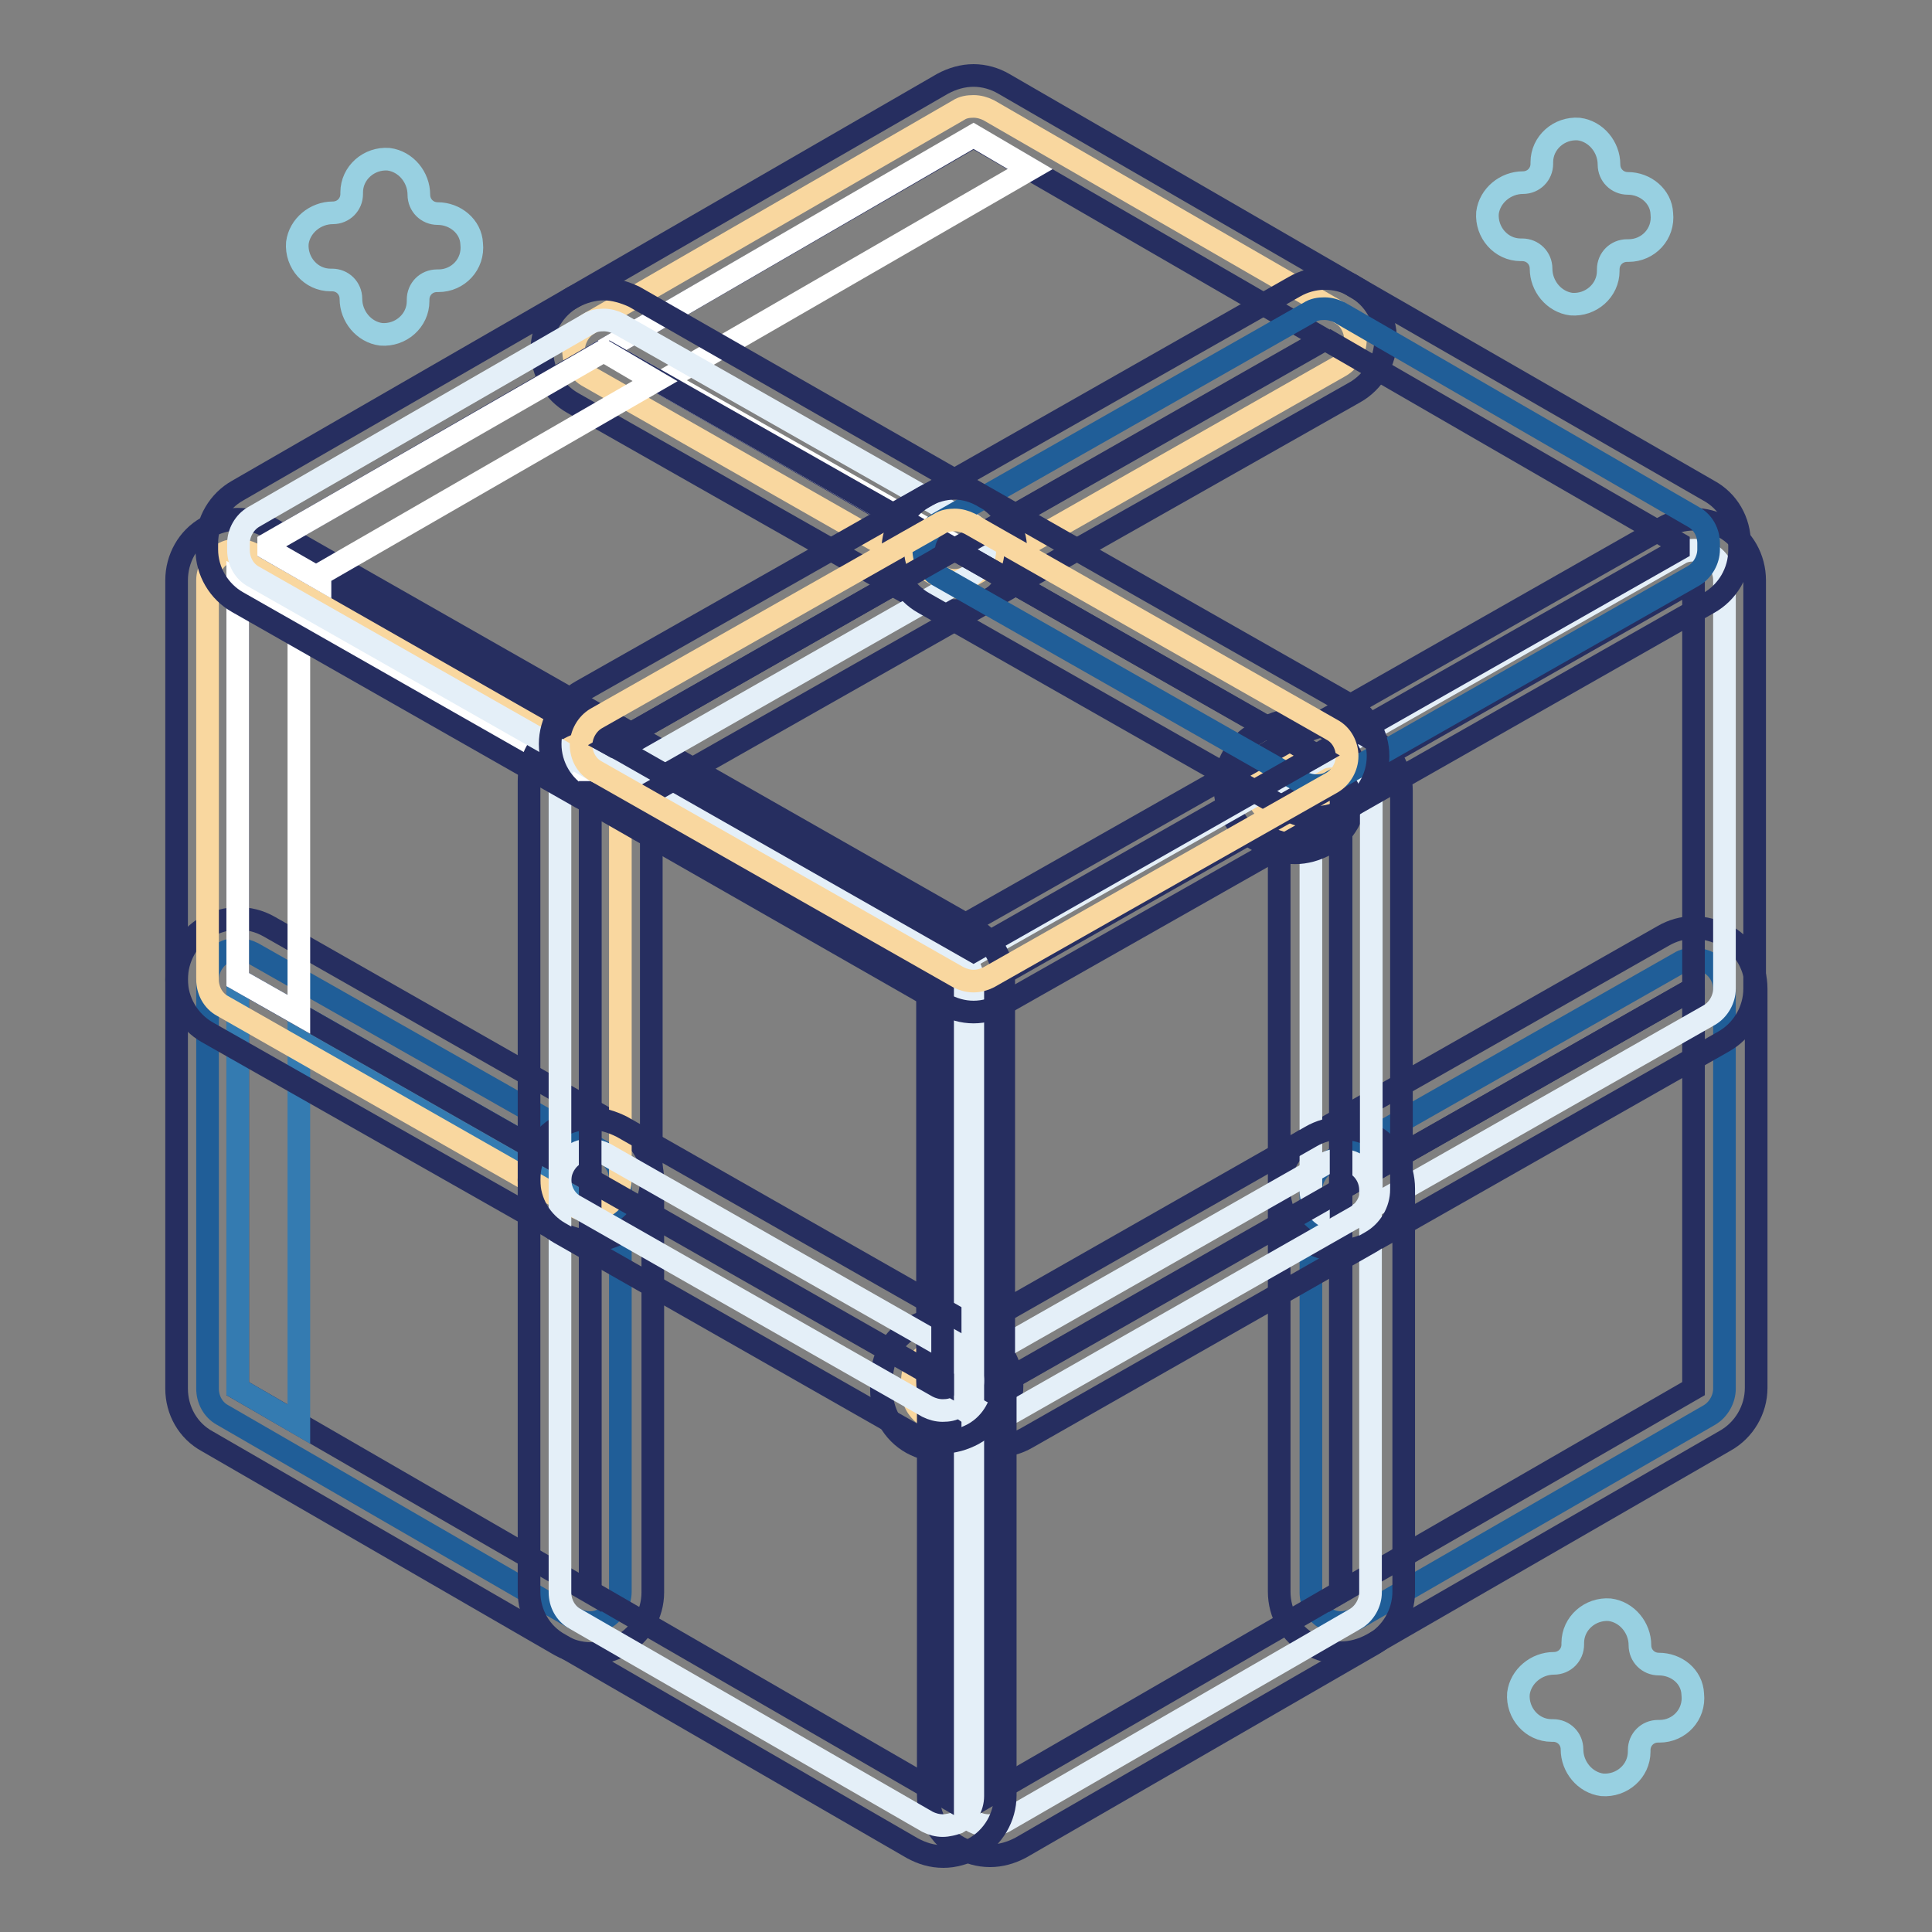 <?xml version="1.0" encoding="utf-8"?>
<!-- Svg Vector Icons : http://www.onlinewebfonts.com/icon -->
<!DOCTYPE svg PUBLIC "-//W3C//DTD SVG 1.1//EN" "http://www.w3.org/Graphics/SVG/1.1/DTD/svg11.dtd">
<svg version="1.1" xmlns="http://www.w3.org/2000/svg" xmlns:xlink="http://www.w3.org/1999/xlink" x="0px" y="0px" viewBox="0 0 256 256" enable-background="new 0 0 256 256" xml:space="preserve">
<rect x="0" y="0" width="256" height="256" fill="#808080" stroke="none"/>
<g> <path stroke-width="3" fill-opacity="0" stroke="#98d0e1"  d="M58,28.3c-1.4,0-2.5-1.1-2.5-2.5c0-2.3-1.7-4.4-4-4.7c-2.6-0.2-4.9,1.8-4.9,4.4v0.2c0,1.4-1.1,2.5-2.5,2.5 c-2.3,0-4.4,1.7-4.7,4c-0.2,2.6,1.8,4.9,4.4,4.9h0.2c1.4,0,2.5,1.1,2.5,2.5c0,2.3,1.7,4.4,4,4.7c2.6,0.2,4.9-1.8,4.9-4.4v-0.2 c0-1.4,1.1-2.5,2.5-2.5h0.2c2.6,0,4.7-2.2,4.4-4.9C62.4,30,60.3,28.3,58,28.3z M215.7,24.3c-1.4,0-2.5-1.1-2.5-2.5 c0-2.3-1.7-4.4-4-4.7c-2.6-0.2-4.9,1.8-4.9,4.4v0.2c0,1.4-1.1,2.5-2.5,2.5c-2.3,0-4.4,1.7-4.7,4c-0.2,2.6,1.8,4.9,4.4,4.9h0.2 c1.4,0,2.5,1.1,2.5,2.5c0,2.3,1.7,4.4,4,4.7c2.6,0.2,4.9-1.8,4.9-4.4v-0.2c0-1.4,1.1-2.5,2.5-2.5h0.2c2.6,0,4.7-2.2,4.4-4.9 C220.1,26,218,24.3,215.7,24.3z M219.8,220.5c-1.4,0-2.5-1.1-2.5-2.5c0-2.3-1.7-4.4-4-4.7c-2.6-0.2-4.9,1.8-4.9,4.4v0.2 c0,1.4-1.1,2.5-2.5,2.5c-2.3,0-4.4,1.7-4.7,4c-0.2,2.6,1.8,4.9,4.4,4.9h0.2c1.4,0,2.5,1.1,2.5,2.5c0,2.3,1.7,4.4,4,4.7 c2.6,0.2,4.9-1.8,4.9-4.4v-0.2c0-1.4,1.1-2.5,2.5-2.5h0.2c2.6,0,4.7-2.2,4.4-4.9C224.2,222.1,222.1,220.5,219.8,220.5z"/> <path stroke-width="3" fill-opacity="0" stroke="#205e98"  d="M177.7,215c-0.7,0-1.4-0.2-2-0.5c-1.3-0.7-2-2.1-2-3.5v-53.3c0-1.4,0.8-2.8,2-3.5l46.8-26.6 c0.6-0.4,1.3-0.5,2-0.5c0.7,0,1.4,0.2,2,0.5c1.2,0.7,2,2,2,3.5v52.9c0,1.4-0.8,2.8-2,3.5l-46.8,27C179,214.8,178.3,215,177.7,215 L177.7,215z"/> <path stroke-width="3" fill-opacity="0" stroke="#262e60"  d="M224.4,131V184l-46.8,27v-53.4L224.4,131 M224.4,122.9c-1.4,0-2.8,0.4-4,1.1l-46.8,26.6 c-2.5,1.4-4.1,4.1-4.1,7v53.3c0,2.9,1.5,5.6,4.1,7c1.3,0.7,2.6,1.1,4.1,1.1c1.4,0,2.8-0.4,4.1-1.1l46.8-27c2.5-1.4,4.1-4.1,4.1-7 V131c0-2.9-1.5-5.6-4-7C227.3,123.3,225.8,122.9,224.4,122.9z"/> <path stroke-width="3" fill-opacity="0" stroke="#e4eff8"  d="M177.7,161.7c-0.7,0-1.4-0.2-2-0.5c-1.2-0.7-2-2-2-3.5v-54.2c0-1.4,0.8-2.8,2-3.5l46.8-26.6 c0.6-0.4,1.3-0.5,2-0.5s1.4,0.2,2,0.5c1.2,0.7,2,2,2,3.5V131c0,1.4-0.8,2.8-2,3.5l-46.8,26.6C179,161.5,178.3,161.7,177.7,161.7 L177.7,161.7z"/> <path stroke-width="3" fill-opacity="0" stroke="#262e60"  d="M224.4,76.9V131l-46.8,26.6v-54.1L224.4,76.9 M224.4,68.8c-1.4,0-2.8,0.4-4,1.1l-46.8,26.6 c-2.5,1.4-4.1,4.1-4.1,7v54.1c0,2.9,1.5,5.6,4,7c1.3,0.7,2.7,1.1,4.1,1.1c1.4,0,2.8-0.4,4-1.1l46.8-26.6c2.5-1.4,4.1-4.1,4.1-7 V76.9c0-2.9-1.5-5.6-4-7C227.3,69.2,225.8,68.8,224.4,68.8z"/> <path stroke-width="3" fill-opacity="0" stroke="#f9d79f"  d="M171.6,108.9c-0.7,0-1.4-0.2-2-0.5l-1.2-0.7c-1.3-0.7-2-2.1-2-3.5s0.8-2.8,2-3.5l1.2-0.7 c0.6-0.4,1.3-0.5,2-0.5s1.4,0.2,2,0.5c1.2,0.7,2,2,2,3.5v1.4c0,1.4-0.8,2.8-2,3.5C173,108.7,172.2,108.9,171.6,108.9L171.6,108.9z" /> <path stroke-width="3" fill-opacity="0" stroke="#262e60"  d="M171.6,103.5v1.4l-1.2-0.7L171.6,103.5 M171.6,95.4c-1.4,0-2.8,0.4-4,1.1l-1.2,0.7c-2.5,1.4-4.1,4.1-4.1,7 c0,2.9,1.6,5.6,4.1,7l1.2,0.7c1.2,0.7,2.6,1.1,4,1.1c1.4,0,2.8-0.4,4.1-1.1c2.5-1.4,4-4.1,4-7v-1.4c0-2.9-1.5-5.6-4-7 C174.4,95.8,173,95.4,171.6,95.4z"/> <path stroke-width="3" fill-opacity="0" stroke="#f9d79f"  d="M124.9,188.2c-0.7,0-1.4-0.2-2-0.5c-1.2-0.7-2-2-2-3.5v-1.3c0-1.4,0.8-2.8,2-3.5c0.6-0.4,1.3-0.5,2-0.5 c0.7,0,1.4,0.2,2,0.5l1.1,0.6c1.3,0.7,2,2.1,2,3.5s-0.8,2.8-2,3.5l-1.1,0.6C126.3,188,125.6,188.2,124.9,188.2z"/> <path stroke-width="3" fill-opacity="0" stroke="#262e60"  d="M124.9,182.9l1.1,0.6l-1.1,0.6V182.9 M124.9,174.8c-1.4,0-2.8,0.4-4.1,1.1c-2.5,1.4-4,4.1-4,7v1.3 c0,2.9,1.5,5.6,4,7c1.3,0.7,2.7,1.1,4.1,1.1s2.8-0.4,4-1.1l1.1-0.6c2.5-1.4,4.1-4.1,4.1-7c0-2.9-1.6-5.6-4.1-7l-1.1-0.6 C127.7,175.1,126.3,174.8,124.9,174.8z"/> <path stroke-width="3" fill-opacity="0" stroke="#205e98"  d="M78.2,215c-0.7,0-1.4-0.2-2-0.5l-46.7-27c-1.3-0.7-2-2.1-2-3.5v-54.2c0-1.4,0.8-2.8,2-3.5 c0.6-0.4,1.3-0.5,2-0.5c0.7,0,1.4,0.2,2,0.5l46.7,26.5c1.3,0.7,2,2.1,2,3.5v54.6c0,1.4-0.8,2.8-2,3.5C79.6,214.8,78.9,215,78.2,215 z"/> <path stroke-width="3" fill-opacity="0" stroke="#262e60"  d="M31.5,129.8l46.7,26.6v54.6l-46.7-27V129.8 M31.5,121.7c-1.4,0-2.8,0.4-4.1,1.1c-2.5,1.4-4,4.1-4,7V184 c0,2.9,1.5,5.6,4.1,7l46.7,27c1.3,0.7,2.6,1.1,4.1,1.1c1.4,0,2.8-0.4,4.1-1.1c2.5-1.4,4.1-4.1,4.1-7v-54.6c0-2.9-1.6-5.6-4.1-7 l-46.7-26.6C34.3,122,32.9,121.7,31.5,121.7L31.5,121.7z"/> <path stroke-width="3" fill-opacity="0" stroke="#347bb1"  d="M39.6,137.9l38.6,22v-3.5l-46.7-26.6v54.2l8.1,4.7V137.9z"/> <path stroke-width="3" fill-opacity="0" stroke="#e4eff8"  d="M131,241.9c-0.7,0-1.4-0.2-2-0.5c-1.3-0.7-2-2.1-2-3.5v-53.7c0-1.4,0.8-2.8,2-3.5l46.6-26.5 c0.6-0.4,1.3-0.5,2-0.5c0.7,0,1.4,0.2,2,0.5c1.2,0.7,2,2,2,3.5v53.3c0,1.4-0.8,2.8-2,3.5l-46.6,26.9 C132.4,241.7,131.7,241.9,131,241.9z"/> <path stroke-width="3" fill-opacity="0" stroke="#262e60"  d="M177.7,157.6v53.3L131,237.9v-53.7l1.1-0.6L177.7,157.6 M177.7,149.5c-1.4,0-2.8,0.4-4,1.1l-45.5,25.9 l-1.1,0.6c-2.5,1.4-4.1,4.1-4.1,7v53.7c0,2.9,1.5,5.6,4.1,7c1.3,0.7,2.6,1.1,4.1,1.1c1.4,0,2.8-0.4,4.1-1.1l46.6-26.9 c2.5-1.4,4.1-4.1,4.1-7v-53.4c0-2.9-1.5-5.6-4-7C180.5,149.9,179.1,149.5,177.7,149.5L177.7,149.5z"/> <path stroke-width="3" fill-opacity="0" stroke="#e4eff8"  d="M132.1,187.6c-0.7,0-1.4-0.2-2-0.5l-1.1-0.6c-1.3-0.7-2-2.1-2-3.5V130c0-1.4,0.8-2.8,2-3.5l45.5-25.8 c0.6-0.4,1.3-0.5,2-0.5s1.4,0.2,2,0.5l1.2,0.7c1.3,0.7,2,2.1,2,3.5v52.8c0,1.4-0.8,2.8-2,3.5l-45.5,25.9 C133.5,187.4,132.8,187.6,132.1,187.6L132.1,187.6z"/> <path stroke-width="3" fill-opacity="0" stroke="#262e60"  d="M176.5,104.2l1.2,0.7v52.8l-45.5,25.9l-1.1-0.6V130L176.5,104.2 M176.5,96.1c-1.4,0-2.8,0.4-4,1.1L127,123 c-2.5,1.4-4.1,4.1-4.1,7v52.9c0,2.9,1.6,5.6,4.1,7l1.1,0.6c1.2,0.7,2.6,1.1,4,1.1c1.4,0,2.8-0.4,4-1.1l45.5-25.9 c2.5-1.4,4.1-4.1,4.1-7v-52.8c0-2.9-1.6-5.6-4.1-7l-1.2-0.7C179.2,96.4,177.8,96.1,176.5,96.1L176.5,96.1z"/> <path stroke-width="3" fill-opacity="0" stroke="#f9d79f"  d="M78.2,160.4c-0.7,0-1.4-0.2-2-0.5l-46.7-26.6c-1.3-0.7-2-2.1-2-3.5V76.9c0-1.4,0.8-2.8,2-3.5 c0.6-0.4,1.3-0.5,2-0.5c0.7,0,1.4,0.2,2,0.5l46.7,26.5c1.3,0.7,2,2.1,2,3.5v52.9c0,1.4-0.8,2.8-2,3.5 C79.6,160.2,78.9,160.4,78.2,160.4z"/> <path stroke-width="3" fill-opacity="0" stroke="#262e60"  d="M31.5,76.9l46.7,26.6v52.9l-46.7-26.6V76.9 M31.5,68.8c-1.4,0-2.8,0.4-4.1,1.1c-2.5,1.4-4,4.1-4,7v52.9 c0,2.9,1.6,5.6,4.1,7l46.7,26.5c1.2,0.7,2.6,1.1,4,1.1c1.4,0,2.8-0.4,4.1-1.1c2.5-1.4,4-4.1,4-7v-52.9c0-2.9-1.6-5.6-4.1-7 L35.5,69.8C34.3,69.1,32.9,68.8,31.5,68.8L31.5,68.8z"/> <path stroke-width="3" fill-opacity="0" stroke="#ffffff"  d="M39.6,83l38.6,22v-1.5L31.5,76.9v52.9l8.1,4.6V83z"/> <path stroke-width="3" fill-opacity="0" stroke="#e4eff8"  d="M124.9,241.9c-0.7,0-1.4-0.2-2-0.5l-46.7-26.9c-1.3-0.7-2-2.1-2-3.5v-54.6c0-1.4,0.8-2.8,2-3.5 c0.6-0.4,1.3-0.5,2-0.5c0.7,0,1.4,0.2,2,0.5l46.7,26.6c1.3,0.7,2,2.1,2,3.5v55c0,1.4-0.8,2.8-2,3.5 C126.3,241.7,125.6,241.9,124.9,241.9z"/> <path stroke-width="3" fill-opacity="0" stroke="#262e60"  d="M78.2,156.3l46.7,26.6v55l-46.7-27V156.3 M78.2,148.2c-1.4,0-2.8,0.4-4.1,1.1c-2.5,1.4-4,4.1-4,7v54.6 c0,2.9,1.5,5.6,4.1,7l46.7,27c1.3,0.7,2.6,1.1,4.1,1.1c1.4,0,2.8-0.4,4.1-1.1c2.5-1.4,4.1-4.1,4.1-7v-55c0-2.9-1.6-5.6-4.1-7 l-46.7-26.6C81,148.6,79.6,148.2,78.2,148.2z"/> <path stroke-width="3" fill-opacity="0" stroke="#e4eff8"  d="M124.9,186.9c-0.7,0-1.4-0.2-2-0.5l-46.7-26.6c-1.3-0.7-2-2.1-2-3.5v-52.9c0-1.4,0.8-2.8,2-3.5 c0.6-0.4,1.3-0.5,2-0.5c0.7,0,1.4,0.2,2,0.5l46.7,26.6c1.3,0.7,2,2.1,2,3.5v52.9c0,1.4-0.8,2.8-2,3.5 C126.3,186.8,125.6,186.9,124.9,186.9z"/> <path stroke-width="3" fill-opacity="0" stroke="#262e60"  d="M78.2,103.5l46.7,26.6v52.9l-46.7-26.6V103.5 M78.2,95.4c-1.4,0-2.8,0.4-4.1,1.1c-2.5,1.4-4,4.1-4,7v52.9 c0,2.9,1.6,5.6,4.1,7l46.7,26.6c1.2,0.7,2.6,1.1,4,1.1c1.4,0,2.8-0.4,4.1-1.1c2.5-1.4,4-4.1,4-7V130c0-2.9-1.6-5.6-4.1-7L82.2,96.4 C81,95.7,79.6,95.4,78.2,95.4L78.2,95.4z"/> <path stroke-width="3" fill-opacity="0" stroke="#f9d79f"  d="M126.5,76.9c-0.7,0-1.4-0.2-2-0.5L78,49.9c-1.3-0.7-2-2-2-3.5c0-1.4,0.8-2.8,2-3.5l49-28.3 c0.6-0.4,1.3-0.5,2-0.5s1.4,0.2,2,0.5l46.6,26.9c1.3,0.7,2,2.1,2,3.5c0,1.4-0.8,2.8-2,3.5l-49.1,27.9 C127.8,76.7,127.2,76.9,126.5,76.9L126.5,76.9z"/> <path stroke-width="3" fill-opacity="0" stroke="#262e60"  d="M129,18.1l46.5,26.9l-49.1,27.9L80,46.4L129,18.1 M129,10c-1.4,0-2.8,0.4-4.1,1.1l-49,28.3 c-2.5,1.4-4.1,4.1-4.1,7c0,2.9,1.6,5.6,4.1,7l46.5,26.4c1.2,0.7,2.6,1.1,4,1.1c1.4,0,2.8-0.4,4-1.1L179.5,52c2.5-1.4,4.1-4.1,4.1-7 c0-2.9-1.5-5.6-4.1-7L133,11.1C131.8,10.4,130.4,10,129,10L129,10z"/> <path stroke-width="3" fill-opacity="0" stroke="#ffffff"  d="M88,50.4l48.5-28l-7.5-4.4L80,46.4l46.5,26.4l0.5-0.3L88,50.4z"/> <path stroke-width="3" fill-opacity="0" stroke="#e4eff8"  d="M81,102.7c-0.7,0-1.4-0.2-2-0.5L33.6,76.4c-1.3-0.7-2-2.1-2-3.5V72c0-1.4,0.8-2.8,2-3.5l44.4-25.6 c0.6-0.4,1.3-0.5,2-0.5c0.7,0,1.4,0.2,2,0.5l46.5,26.4c1.3,0.7,2,2.1,2,3.5c0,1.4-0.8,2.8-2,3.5L83,102.2 C82.4,102.6,81.7,102.7,81,102.7z"/> <path stroke-width="3" fill-opacity="0" stroke="#262e60"  d="M80,46.4l46.5,26.4L81,98.7L35.6,72.8V72L80,46.4 M80,38.3c-1.4,0-2.8,0.4-4.1,1.1L31.5,65 c-2.5,1.4-4.1,4.1-4.1,7v0.8c0,2.9,1.6,5.6,4.1,7L77,105.7c1.2,0.7,2.6,1.1,4,1.1s2.8-0.4,4-1.1l45.5-25.8c2.5-1.4,4.1-4.1,4.1-7 s-1.6-5.6-4.1-7L84,39.3C82.7,38.7,81.3,38.3,80,38.3z"/> <path stroke-width="3" fill-opacity="0" stroke="#ffffff"  d="M42.4,76.1l44.4-25.6l-6.8-4L35.6,72v0.8l6.8,3.9V76.1z"/> <path stroke-width="3" fill-opacity="0" stroke="#205e98"  d="M174.4,104.1c-0.7,0-1.4-0.2-2-0.5l-48-27.3c-1.3-0.7-2-2.1-2-3.5s0.8-2.8,2-3.5l49.1-27.9 c0.6-0.4,1.3-0.5,2-0.5c0.7,0,1.4,0.2,2,0.5l46.9,27.1c1.3,0.7,2,2.1,2,3.5v0.8c0,1.4-0.8,2.8-2,3.5l-48,27.3 C175.8,104,175.1,104.1,174.4,104.1L174.4,104.1z"/> <path stroke-width="3" fill-opacity="0" stroke="#262e60"  d="M175.5,44.9L222.4,72v0.8l-46.8,26.6l-1.2,0.7l-47.9-27.3L175.5,44.9 M175.5,36.9c-1.4,0-2.8,0.4-4,1.1 l-49.1,27.9c-2.5,1.4-4.1,4.1-4.1,7s1.6,5.6,4.1,7l48,27.3c1.2,0.7,2.6,1.1,4,1.1c1.4,0,2.8-0.4,4-1.1l1.2-0.7l46.8-26.6 c2.5-1.4,4.1-4.1,4.1-7V72c0-2.9-1.5-5.6-4.1-7L179.5,38C178.3,37.2,176.9,36.9,175.5,36.9L175.5,36.9z"/> <path stroke-width="3" fill-opacity="0" stroke="#f9d79f"  d="M129,130c-0.7,0-1.4-0.2-2-0.5l-48-27.3c-1.3-0.7-2-2.1-2-3.5c0-1.4,0.8-2.8,2-3.5l45.5-25.8 c0.6-0.4,1.3-0.5,2-0.5c0.7,0,1.4,0.2,2,0.5l48,27.3c1.3,0.7,2,2.1,2,3.5s-0.8,2.8-2,3.5L131,129.5C130.4,129.8,129.7,130,129,130z "/> <path stroke-width="3" fill-opacity="0" stroke="#262e60"  d="M126.5,72.8l48,27.3L129,126L82.3,99.4v-0.9v0.9L81,98.7L126.5,72.8 M126.5,64.7c-1.4,0-2.8,0.4-4,1.1 L77,91.6c-2.5,1.4-4.1,4.1-4.1,7c0,2.9,1.6,5.6,4.1,7l1.3,0.7L125,133c1.2,0.7,2.6,1.1,4,1.1c1.4,0,2.8-0.4,4-1.1l45.5-25.8 c2.5-1.4,4.1-4.1,4.1-7c0-2.9-1.6-5.6-4.1-7l-48-27.3C129.2,65.1,127.8,64.7,126.5,64.7z"/></g>
</svg>